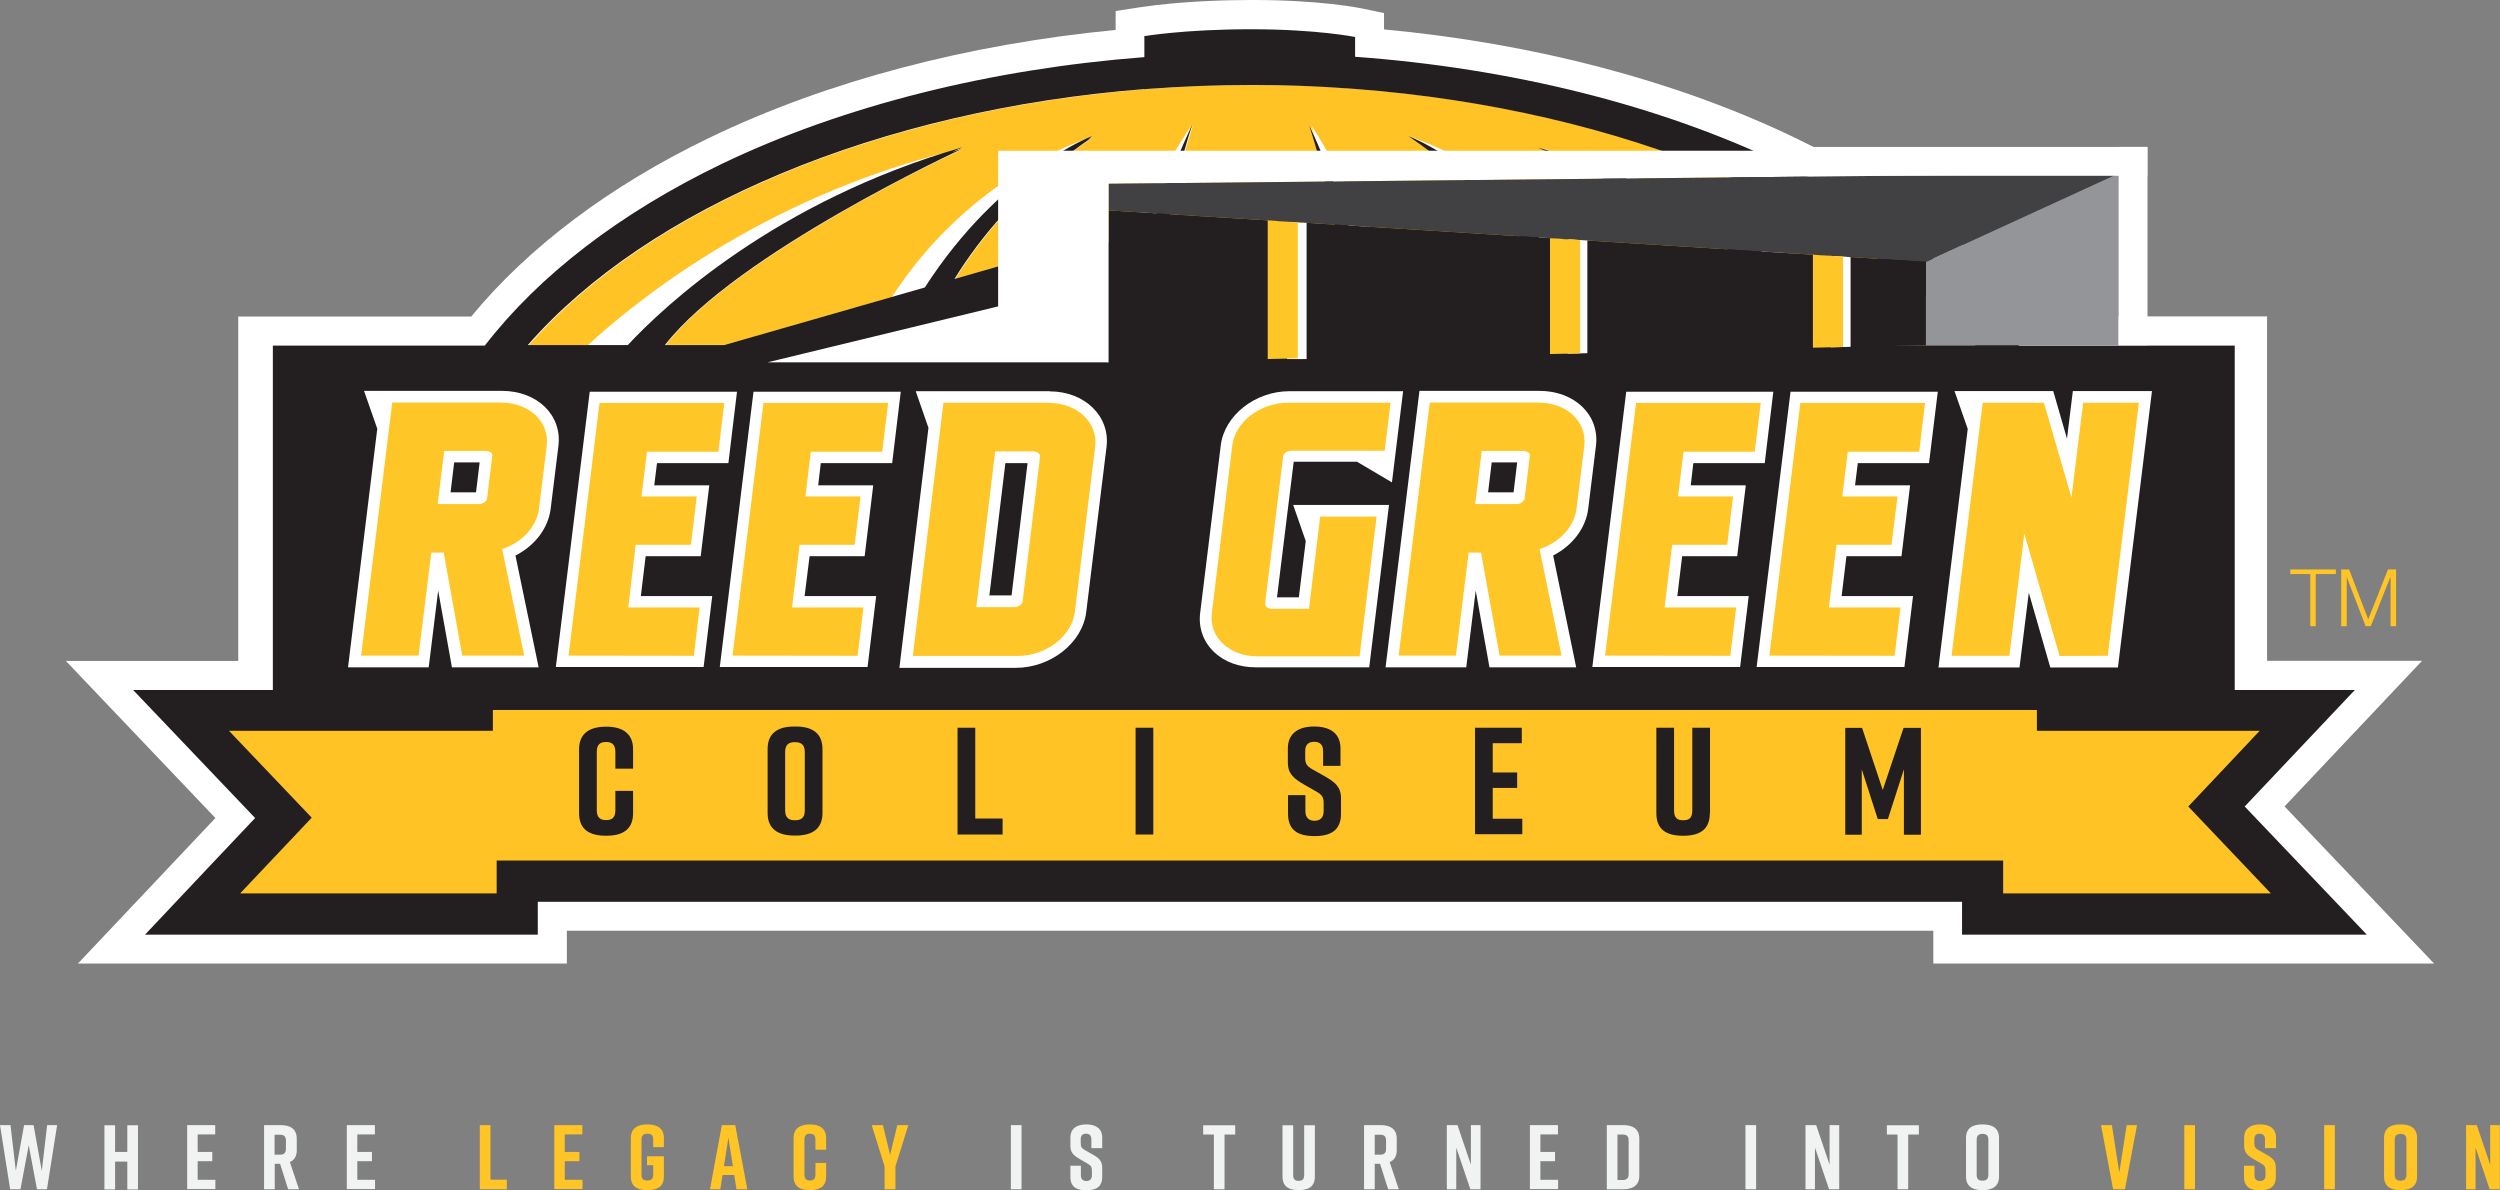 <svg id="Layer_1" data-name="Layer 1" xmlns="http://www.w3.org/2000/svg" version="1.1" viewBox="0 0 1453.2 691.8"><rect x="0" y="0" width="1453.2" height="691.8" fill="#808080" stroke="none"/><defs><style>.cls-1{fill:#414042}.cls-1,.cls-2,.cls-3,.cls-4,.cls-5,.cls-6,.cls-7,.cls-8{stroke-width:0}.cls-2{fill:#f1f2f2}.cls-3{fill:#ffc425}.cls-4{fill:#ffc627}.cls-5{fill:#ffc325}.cls-6{fill:#939598}.cls-7{fill:#fff}.cls-8{fill:#231f20}</style></defs><path class="cls-2" d="M27.3 691.3h-5.8l-4.8-25.6-4.8 25.6h-6L0 654h6.1l3.1 26.6L14 654h5.5l4.8 26.6 3.1-26.6h5.8l-5.9 37.3ZM66.9 654.1v15.5H74v-15.5h6.2v37.3H74v-16.2h-7.1v16.2h-6.2v-37.3h6.2ZM108.8 691.3V654h16.3v5.4h-10.2v10.2h8.5v5.4h-8.5v10.8h10.3v5.4h-16.5ZM167.5 691.3l-4.7-14.8h-3.1v14.8h-6.2V654h9.6c5.6 0 9.4 2.2 9.4 7.9v6.7c0 3.6-1.5 5.8-4 6.9l5.3 15.8h-6.3Zm-7.9-20.1h3.2c2 0 3.4-.8 3.4-3.4V663c0-2.7-1.4-3.4-3.4-3.4h-3.2v11.7ZM201.6 691.3V654h16.3v5.4h-10.2v10.2h8.5v5.4h-8.5v10.8H218v5.4h-16.5Z"/><path class="cls-3" d="M294.6 691.3h-15.7V654h6.2v31.7h9.5v5.5ZM322.2 691.3V654h16.3v5.4h-10.2v10.2h8.5v5.4h-8.5v10.8h10.3v5.4h-16.5ZM385.9 683.9c0 5.8-3.7 7.9-9.4 7.9h-.4c-5.6 0-9.4-2.1-9.4-7.9v-22.4c0-5.5 3.7-7.9 9.4-7.9h.4c5.6 0 9.4 2.3 9.4 7.9v5.3h-6.2v-4.4c0-2.7-1.4-3.4-3.4-3.4s-3.4.8-3.4 3.4v20.4c0 2.7 1.4 3.4 3.4 3.4s3.4-.8 3.4-3.4v-5.5h-3.6v-5.2h9.8v11.7ZM426.8 683H420l-1.3 8.3h-6l6.9-37.3h7.8l7 37.3h-6.3l-1.3-8.3Zm-.8-5.1-2.6-16.6-2.6 16.6h5.2ZM480.2 683.9c0 5.8-3.7 7.9-9.4 7.9h-.1c-5.6 0-9.4-2.1-9.4-7.9v-22.4c0-5.5 3.7-7.9 9.4-7.9h.1c5.6 0 9.4 2.3 9.4 7.9v6.8H474v-5.9c0-2.6-1.3-3.4-3.2-3.4s-3.2.8-3.2 3.4v20.4c0 2.6 1.3 3.4 3.2 3.4s3.2-.8 3.2-3.4V676h6.2v7.7ZM520.4 691.3h-6.2V678l-7.5-24h6.5l4.2 17.3 4.2-17.3h6.4l-7.5 24v13.3Z"/><path class="cls-2" d="M587.6 691.3V654h6.2v37.3h-6.2ZM634.4 667.4v-5.2c0-2.3-1.3-3.2-3.1-3.2s-3.1.8-3.1 3.2v2.5c0 1.9.6 2.8 2.4 3.8l4.4 2.5c3.6 2 5.7 3.7 5.7 7.7v5.4c0 5.8-3.6 7.8-9.2 7.8h-.1c-5.6 0-9.2-2-9.2-7.8v-6.5h6.1v5.6c0 2.3 1.3 3.3 3.2 3.3s3.2-1 3.2-3.3v-2.9c0-1.9-.6-2.9-2.5-3.9l-4.3-2.5c-3.6-2.1-5.7-3.8-5.7-7.7v-4.9c0-5.5 4-7.7 9.2-7.7h.1c5.1 0 9.2 2.1 9.2 7.7v6.1h-6.1ZM718 659.5h-6.2v31.8h-6.2v-31.8h-6.2v-5.4H718v5.4ZM764.3 683.9c0 5.8-3.6 7.9-9.3 7.9h-.2c-5.6 0-9.3-2.1-9.3-7.9v-29.8h6.2V683c0 2.7 1.2 3.4 3.2 3.4s3.2-.8 3.2-3.4v-28.9h6.2v29.8ZM806.9 691.3l-4.7-14.8h-3.1v14.8h-6.2V654h9.6c5.6 0 9.4 2.2 9.4 7.9v6.7c0 3.6-1.5 5.8-4.1 6.9l5.3 15.8h-6.3Zm-7.8-20.1h3.2c2 0 3.4-.8 3.4-3.4V663c0-2.7-1.4-3.4-3.4-3.4h-3.2v11.7ZM841 691.3V654h6.2l7.8 23v-23h5.6v37.3h-5.9l-8.2-24.2v24.2h-5.6ZM889.3 691.3V654h16.3v5.4h-10.2v10.2h8.5v5.4h-8.5v10.8h10.3v5.4h-16.5ZM952.9 661.9v21.5c0 5.6-3.7 7.9-9.4 7.9H934V654h9.5c5.6 0 9.4 2.2 9.4 7.9Zm-9.6-2.4h-3.1v26.4h3.1c2 0 3.4-.8 3.4-3.4v-19.6c0-2.7-1.4-3.4-3.4-3.4ZM1014.6 691.3V654h6.2v37.3h-6.2ZM1049.5 691.3V654h6.2l7.8 23v-23h5.6v37.3h-5.9l-8.2-24.2v24.2h-5.6ZM1115.4 659.5h-6.2v31.8h-6.2v-31.8h-6.2v-5.4h18.6v5.4ZM1152.2 653.6h.4c5.6 0 9.4 2.2 9.4 7.9v22.4c0 5.6-3.7 7.9-9.4 7.9h-.4c-5.6 0-9.4-2.2-9.4-7.9v-22.4c0-5.7 3.7-7.9 9.4-7.9Zm.2 32.7c2 0 3.4-.8 3.4-3.4v-20.4c0-2.7-1.4-3.4-3.4-3.4s-3.4.8-3.4 3.4v20.4c0 2.7 1.4 3.4 3.4 3.4Z"/><path class="cls-3" d="M1235.1 691.3h-6.8l-7-37.3h6.3l4.3 27.6 4.3-27.6h6l-7 37.3ZM1269.7 691.3V654h6.2v37.3h-6.2ZM1316.6 667.4v-5.2c0-2.3-1.3-3.2-3.1-3.2s-3.1.8-3.1 3.2v2.5c0 1.9.6 2.8 2.4 3.8l4.4 2.5c3.6 2 5.7 3.7 5.7 7.7v5.4c0 5.8-3.6 7.8-9.2 7.8h-.1c-5.6 0-9.2-2-9.2-7.8v-6.5h6.1v5.6c0 2.3 1.3 3.3 3.2 3.3s3.2-1 3.2-3.3v-2.9c0-1.9-.6-2.9-2.4-3.9l-4.3-2.5c-3.6-2.1-5.7-3.8-5.7-7.7v-4.9c0-5.5 4.1-7.7 9.2-7.7h.1c5.1 0 9.2 2.1 9.2 7.7v6.1h-6.1ZM1351 691.3V654h6.2v37.3h-6.2ZM1395.2 653.6h.4c5.6 0 9.4 2.2 9.4 7.9v22.4c0 5.6-3.7 7.9-9.4 7.9h-.4c-5.6 0-9.4-2.2-9.4-7.9v-22.4c0-5.7 3.7-7.9 9.4-7.9Zm.2 32.7c2 0 3.4-.8 3.4-3.4v-20.4c0-2.7-1.4-3.4-3.4-3.4s-3.4.8-3.4 3.4v20.4c0 2.7 1.4 3.4 3.4 3.4ZM1433.5 691.3V654h6.2l7.8 23v-23h5.6v37.3h-5.9l-8.2-24.2v24.2h-5.6Z"/><path class="cls-7" d="m1328 468.7 79.9-84.6h-90.1V183.9h-136.2c-33.1-40.2-80.2-75.9-138.6-104-68.9-33.1-151.6-54.7-238.5-62.8V7.6l-13.4-2.8c-1-.2-24.1-4.9-64-4.8-13.6 0-40.1.6-64.3 4.2l-14.3 2.2v11c-86 8.3-167.7 29.7-236 62.6-58.3 28.1-105.5 63.8-138.6 104H138.5v200.2H38.3s77.4 81.4 86.9 91.3l-79.9 84.6h284.2V541h794.3v19.1h291.1l-86.9-91.3Z"/><path class="cls-5" d="M341.7 200.7c24.1-22.4 98.9-84.9 211.1-112.8 2.4-.8 4.8-1.6 7.3-2.3 0 0-2.2 1-6.1 2.8 1.8-.5 3.5-1.2 5.4-1.7 0 0-4.6 2.1-12.3 5.9-1.3.6-2.7 1.3-4.1 2-35.1 17.4-116.8 60.6-151.9 100.9-1.4 1.6-2.8 3.3-4 4.9v.1h34.4l96.9-27.8c43-66.4 103.9-88.9 113.6-92.2.3-.1.4-.2.6-.3 1.9-.9 3-1.3 3-1.3-.9.6-1.7 1.2-2.5 1.9 1-.5 1.8-.8 1.8-.8-40.2 27.7-64.9 58.2-79.6 82.1l74.6-21.4h.7c0-.1 0 0 0 0h25.3c15.2-36.5 36.5-67.5 36.5-67.5-.6 1.7-1.1 3.5-1.6 5.2.3-.6.6-1.3.8-1.8.5-1.1.9-2 1.2-2.6.2-.5.3-.8.3-.8v.3c.2-.3.3-.7.3-.7-1.8 5.7-3.5 11.4-5.1 17.1-4.8 17.9-8.1 35.2-10.3 50.8h100.4c-3.9-20.5-9.3-44.2-16.9-67.9 0 0 .6 1.2 1.4 3 .1.3.3.6.4.9.3.6.5 1 .8 1.7-.6-1.8-1.1-3.5-1.6-5.2 0 0 20.4 31 34.9 67.5h39.8c0-.1.4 0 .4 0h.4c0 .1 62 18.4 62 18.4-5.2-7.6-11.4-15.8-18.6-24.2-15.4-18.1-35.6-37.6-62.1-55.8 0 0 .3.1.8.3.1 0 .2.1.4.2.5.2 1 .5 1.8.8.3.1.4.2.7.3 9.6 3.3 66.5 25 108.9 87.8l51.8 15.3 57.2 16.9h31.9c-36.7-46.8-145.7-99.8-172.5-112.3-.9-.4-1.7-.8-2.4-1.1 0 0-.2 0-.2-.1-1.1-.5-1.9-.9-2.5-1.2-.4-.2-.7-.3-.7-.3 2.4.7 4.7 1.5 7.1 2.2 112.2 27.9 185 90.4 208.3 112.8h39.1c-79.1-90.6-240.9-151.3-420.8-151.3s-341.8 60.7-420.8 151.3h34.8Z"/><path class="cls-8" d="m1375.7 543.2-38.4-40.3-32.5-34.1 26-27.5 38-40.2H1299V200.9h-125.4c-31.6-40.8-78.7-77.2-137.9-105.7C964.5 61 878.1 39.6 787.7 33V21.5S765.7 17 727 17c-38.2 0-61.8 4-61.8 4v12.2c-89.6 6.9-175 28.2-245.5 62-59.2 28.5-106.3 64.8-137.9 105.7H158.6v200.2H77.4l38.4 40.3 32.5 34.1-26 27.5-38 40.3h228.3v-19.1h827.9v19.1h235.1ZM665.2 51.9l1.9-.2c19.9-1.5 40.1-2.3 60.6-2.3s37.4.7 55.8 2l4.2.3c155.2 11.8 290.3 68.7 360.5 149h-59.4c-20.6-22.1-85.6-83.5-194.9-115 0 0 136.5 61.6 178.4 115h-31.9l-128.2-37.8 1.4.4c-43.2-64.8-94.9-84.2-94.9-84.2 38.9 26.7 64.4 56.3 80.8 80l-62-18.3c0-.1-.4-.1-.4-.1h-.4c0-.1 0 0 0 0h-49.9C776.1 104.1 761 72.8 761 72.8c7.6 23.7 13.1 47.4 16.9 67.9H677.5c2.2-15.5 5.5-32.9 10.3-50.8 1.6-5.7 3.3-11.4 5.1-17.1 0 0-.1.3-.3.7v-.3s-.1.3-.3.8c-2.8 5.9-15.8 34.1-25.3 66.7h-37c0-.1-.4 0-.4 0h-.3l-79.8 23 5.3-1.5c14.7-23.9 39.4-54.4 79.6-82.1 0 0-.7.3-1.8.8.9-.6 1.7-1.2 2.5-1.9 0 0-53.8 20.1-97.5 88.1l-116.7 33.5h-34.4c41.4-53.4 172.6-114 172.6-114-1.8.5-3.5 1.2-5.4 1.7 3.8-1.8 6.1-2.8 6.1-2.8-109.3 31.5-174.2 92.9-194.9 115.1h-58.1C376.6 120.7 510.7 64 664.9 51.8Z"/><path class="cls-7" d="m580.2 200.7 64.3 9.9V106.8l587-6-185.8-13.2H580.2v113.1z"/><path class="cls-6" d="M1119.5 200.7v-48.5l112-51.4v99.9h-112z"/><path class="cls-1" d="m644.5 122.3 475 29.9 112-51.4-587 6v15.5z"/><path class="cls-5" d="m1320 519.3-48-50.5 41.5-44H1184v-12.1H286.5v12.1H133.1l48.1 50.5-41.6 44h149.1v-19.1h875.7v19.1H1320z"/><path class="cls-3" d="M1357.8 331v2.7h-11.7V364h-3.2v-30.3h-11.6V331h26.5ZM1365.5 331l11.1 29 11.5-29h4.7v33h-3.2v-28.6h-.1l-11.4 28.6h-3l-11-28.6V364h-3.2v-33h4.7Z"/><path class="cls-7" d="M299.7 322.9c11.3-5.8 19-15.9 20.4-27.2l4.5-36.5c2.2-17.9-12.3-32-32.9-32h-80.1l7.7 22-17 138.7h46.9l5.5-44.6 8 44.6h50.4l-13.5-65.1Zm-23-36.7h-14.8l2.1-17.4h14.8l-2.1 17.4Z"/><path class="cls-4" d="M291.8 319.2c11.6-3.8 20.2-13 21.5-23.5l4.5-36.5c1.7-14.1-10.1-25.2-26.9-25.2H228l-18.1 147.1h33.4l7.4-59.9h7.2l10.8 59.9h36l-12.8-62Zm-33.7-57.1H282c2.5 0 4.3 1.2 4.2 2.6l-3.1 25.2c-.2 1.5-2.2 3.1-4.9 3.1h-23.8l3.8-30.9Z"/><path class="cls-7" d="M610.3 227.4h-78l7.4 21.3-16.9 139.5h67.6c20.4 0 38.8-14.5 41-32.4l11.8-96c2.2-17.8-12.6-32.3-33-32.3m-35.1 118.6 9.3-76.9h12.9l-9.3 76.9h-12.9Z"/><path class="cls-4" d="M609.5 234.1h-61.1l-17.8 147.2h60.8c16.7 0 31.6-11.5 33.4-25.6l11.8-96c1.7-14.1-10.4-25.5-27.1-25.5m-9.1 28.2c2.6 0 4.1 1.4 4.2 2.8l-10.2 84.5c-.2 1.5-2.3 3.2-5 3.2h-21.9l11-90.5h21.9Z"/><path class="cls-7" d="m504.3 387.7 5-41.2h-41.6l2.9-23.2h32l5-41.2h-32l1.5-12.9h41.5l5-41.5H438l-2.6 21.1-17 138.9h85.9z"/><path class="cls-4" d="M464.8 316.7h32l3.4-28.1h-32l3.1-26h41.5l3.5-28.4h-72.5l-18 146.9 72.7.1 3.4-28.1h-41.5l4.4-36.4z"/><path class="cls-7" d="m409 387.7 5-41.2h-41.5l2.8-23.2h32l5-41.2h-32l1.6-12.9h41.5l5-41.5h-85.6l-2.6 21.1-17.1 138.9H409z"/><path class="cls-4" d="M369.5 316.7h32.1l3.4-28.1h-32.1l3.2-26h41.5l3.4-28.4h-72.5l-18 146.9 72.8.1 3.4-28.1h-41.5l4.3-36.4z"/><path class="cls-7" d="m1204.9 227.3-3.4 27.7-8-27.7h-57.4l7.7 22-17 138.7h47.1l5.4-43.5 12.5 43.5h39.3l19.8-160.7h-46z"/><path class="cls-4" d="m1210.9 234.1-6.8 55.1-16-55.1h-35.6l-18.1 147.1h33.6l8.7-71 20.5 71.1 28-.1 18.1-147.1h-32.4z"/><path class="cls-7" d="M902.8 322.9c11.3-5.8 19-15.9 20.4-27.2l4.5-36.5c2.2-17.9-12.3-32-32.9-32h-69.7l-2.7 22-17 138.7h46.9l5.5-44.6 8 44.6h50.4l-13.4-65.1Zm-23-36.7H865l2.1-17.4h14.8l-2.1 17.4Z"/><path class="cls-4" d="M894.9 319.2c11.6-3.8 20.2-13 21.5-23.5l4.5-36.5c1.7-14.1-10.1-25.2-26.9-25.2h-62.9L813 381.1h33.3l7.4-59.9h7.2l10.8 59.9h36l-12.8-62Zm-33.7-57.1h23.9c2.5 0 4.3 1.2 4.2 2.6l-3.1 25.2c-.2 1.5-2.2 3.1-4.9 3.1h-23.8l3.8-30.9Z"/><path class="cls-7" d="m1011.5 387.7 5-41.2H975l2.8-23.2h32l5-41.2h-32l1.5-12.9h41.5l5-41.5h-85.5l-2.6 21.1-17.1 138.9h85.9z"/><path class="cls-4" d="M972 316.7h32l3.4-28.1h-32l3.2-26h41.4l3.5-28.4H951l-18 146.9 72.8.1 3.4-28.1h-41.6l4.4-36.4z"/><path class="cls-7" d="m1107 387.7 5-41.2h-41.5l2.8-23.2h32l5-41.2h-32l1.6-12.9h41.4l5.1-41.5h-85.6l-2.6 21.1-17.1 138.9h85.9z"/><path class="cls-4" d="M1067.5 316.7h32l3.5-28.1h-32.1l3.2-26h41.5l3.4-28.4h-72.5l-18 146.9 72.8.1 3.4-28.1h-41.6l4.4-36.4z"/><path class="cls-7" d="m809.1 280.5 6.5-53.1h-66.1c-19.9 0-37.8 14.1-39.9 31.5l-12 97.6c-1 8.6 1.9 16.6 8.2 22.6 6 5.7 14.6 8.8 24 8.8h66.1l11.5-94.4h-55.7l7.3 21-4 32.7h-12.7l9.7-78.8h36.8l20.3 12Z"/><path class="cls-4" d="m767.4 300.2-6.5 53.7h-21.4c-2.4 0-4.3-1.4-4.1-3.1l10.5-85.8c.2-1.4 2.2-3 4.9-3h54.1l3.4-27.9h-59.5c-16.3 0-30.9 11.2-32.5 24.9l-11.9 97.6c-1.7 13.7 10.2 24.9 26.4 24.9h59.5l9.9-81.2h-32.7Z"/><path class="cls-8" d="M368 472.7c0 9.6-6.2 13.1-15.6 13.1h-.2c-9.4 0-15.6-3.5-15.6-13.1v-37.2c0-9.2 6.2-13.1 15.6-13.1h.2c9.4 0 15.6 3.9 15.6 13.1v11.3h-10.3V437c0-4.3-2.1-5.7-5.4-5.7s-5.4 1.3-5.4 5.7v34c0 4.3 2.1 5.7 5.4 5.7s5.4-1.3 5.4-5.7v-11.3H368v12.9ZM461.8 422.3h.7c9.4 0 15.6 3.7 15.6 13.1v37.2c0 9.4-6.2 13.1-15.6 13.1h-.7c-9.4 0-15.6-3.7-15.6-13.1v-37.2c0-9.5 6.2-13.1 15.6-13.1Zm.3 54.5c3.4 0 5.7-1.2 5.7-5.7v-34c0-4.4-2.3-5.7-5.7-5.7s-5.7 1.2-5.7 5.7v34c0 4.4 2.3 5.7 5.7 5.7ZM582.8 485.1h-26.2V423h10.3v52.8h15.9v9.2ZM660.1 485.1V423h10.3v62.1h-10.3ZM769.1 445.2v-8.7c0-3.9-2.2-5.3-5.2-5.3s-5.2 1.4-5.2 5.3v4.3c0 3.2 1.1 4.6 4 6.3l7.3 4.1c5.9 3.4 9.5 6.1 9.5 12.8v9c0 9.6-5.9 13-15.3 13h-.2c-9.4 0-15.3-3.3-15.3-13v-10.8h10.1v9.4c0 3.8 2.2 5.5 5.3 5.5s5.3-1.7 5.3-5.5v-4.9c0-3.2-1-4.8-4.1-6.5l-7.2-4.1c-6-3.5-9.5-6.3-9.5-12.8v-8.2c0-9.2 6.7-12.8 15.2-12.8h.2c8.5 0 15.2 3.5 15.2 12.8v10.1h-10.1ZM857.4 485.1V423h27.2v9h-16.9v17h14.2v9h-14.2v17.9h17.2v9h-27.5ZM993.9 472.7c0 9.6-6 13.1-15.4 13.1h-.3c-9.4 0-15.4-3.5-15.4-13.1V423h10.3v48.1c0 4.4 1.9 5.7 5.3 5.7s5.3-1.2 5.3-5.7V423H994v49.7ZM1097.3 476.1h-5.8l-9.3-28.9v38h-9.6v-62.1h9.8l12 36.1 12.1-36.1h10.1v62.1h-9.9v-38l-9.3 28.9ZM644.5 122.3v88.3l475-9.9v-48.5l-475-29.9z"/><path class="cls-7" d="M1231.5 85.4h16.8v115.3h-16.8z"/><path class="cls-7" d="M1048.7 85.4h199.5v16.8h-199.5zM748.1 208.7h11.4v-79.1l-9.8-.6-1.6 79.7zM911.2 205.6l11.5-.3v-65.5l-10.9-.7-.6 66.5zM1064.2 201.9l11.5-.3v-52.1l-9.9-.7-1.6 53.1zM644.5 210.6H446.2l134-32.5 64.3 32.5z"/><path class="cls-4" d="M736.9 128.1v80.6l17.5-.4v-78.9l-17.5-1.3zM901 138.5v67.3l17.5-.4v-65.8l-17.5-1.1zM1053.8 148.1v54l17.5-.4v-52.5l-17.5-1.1z"/></svg>